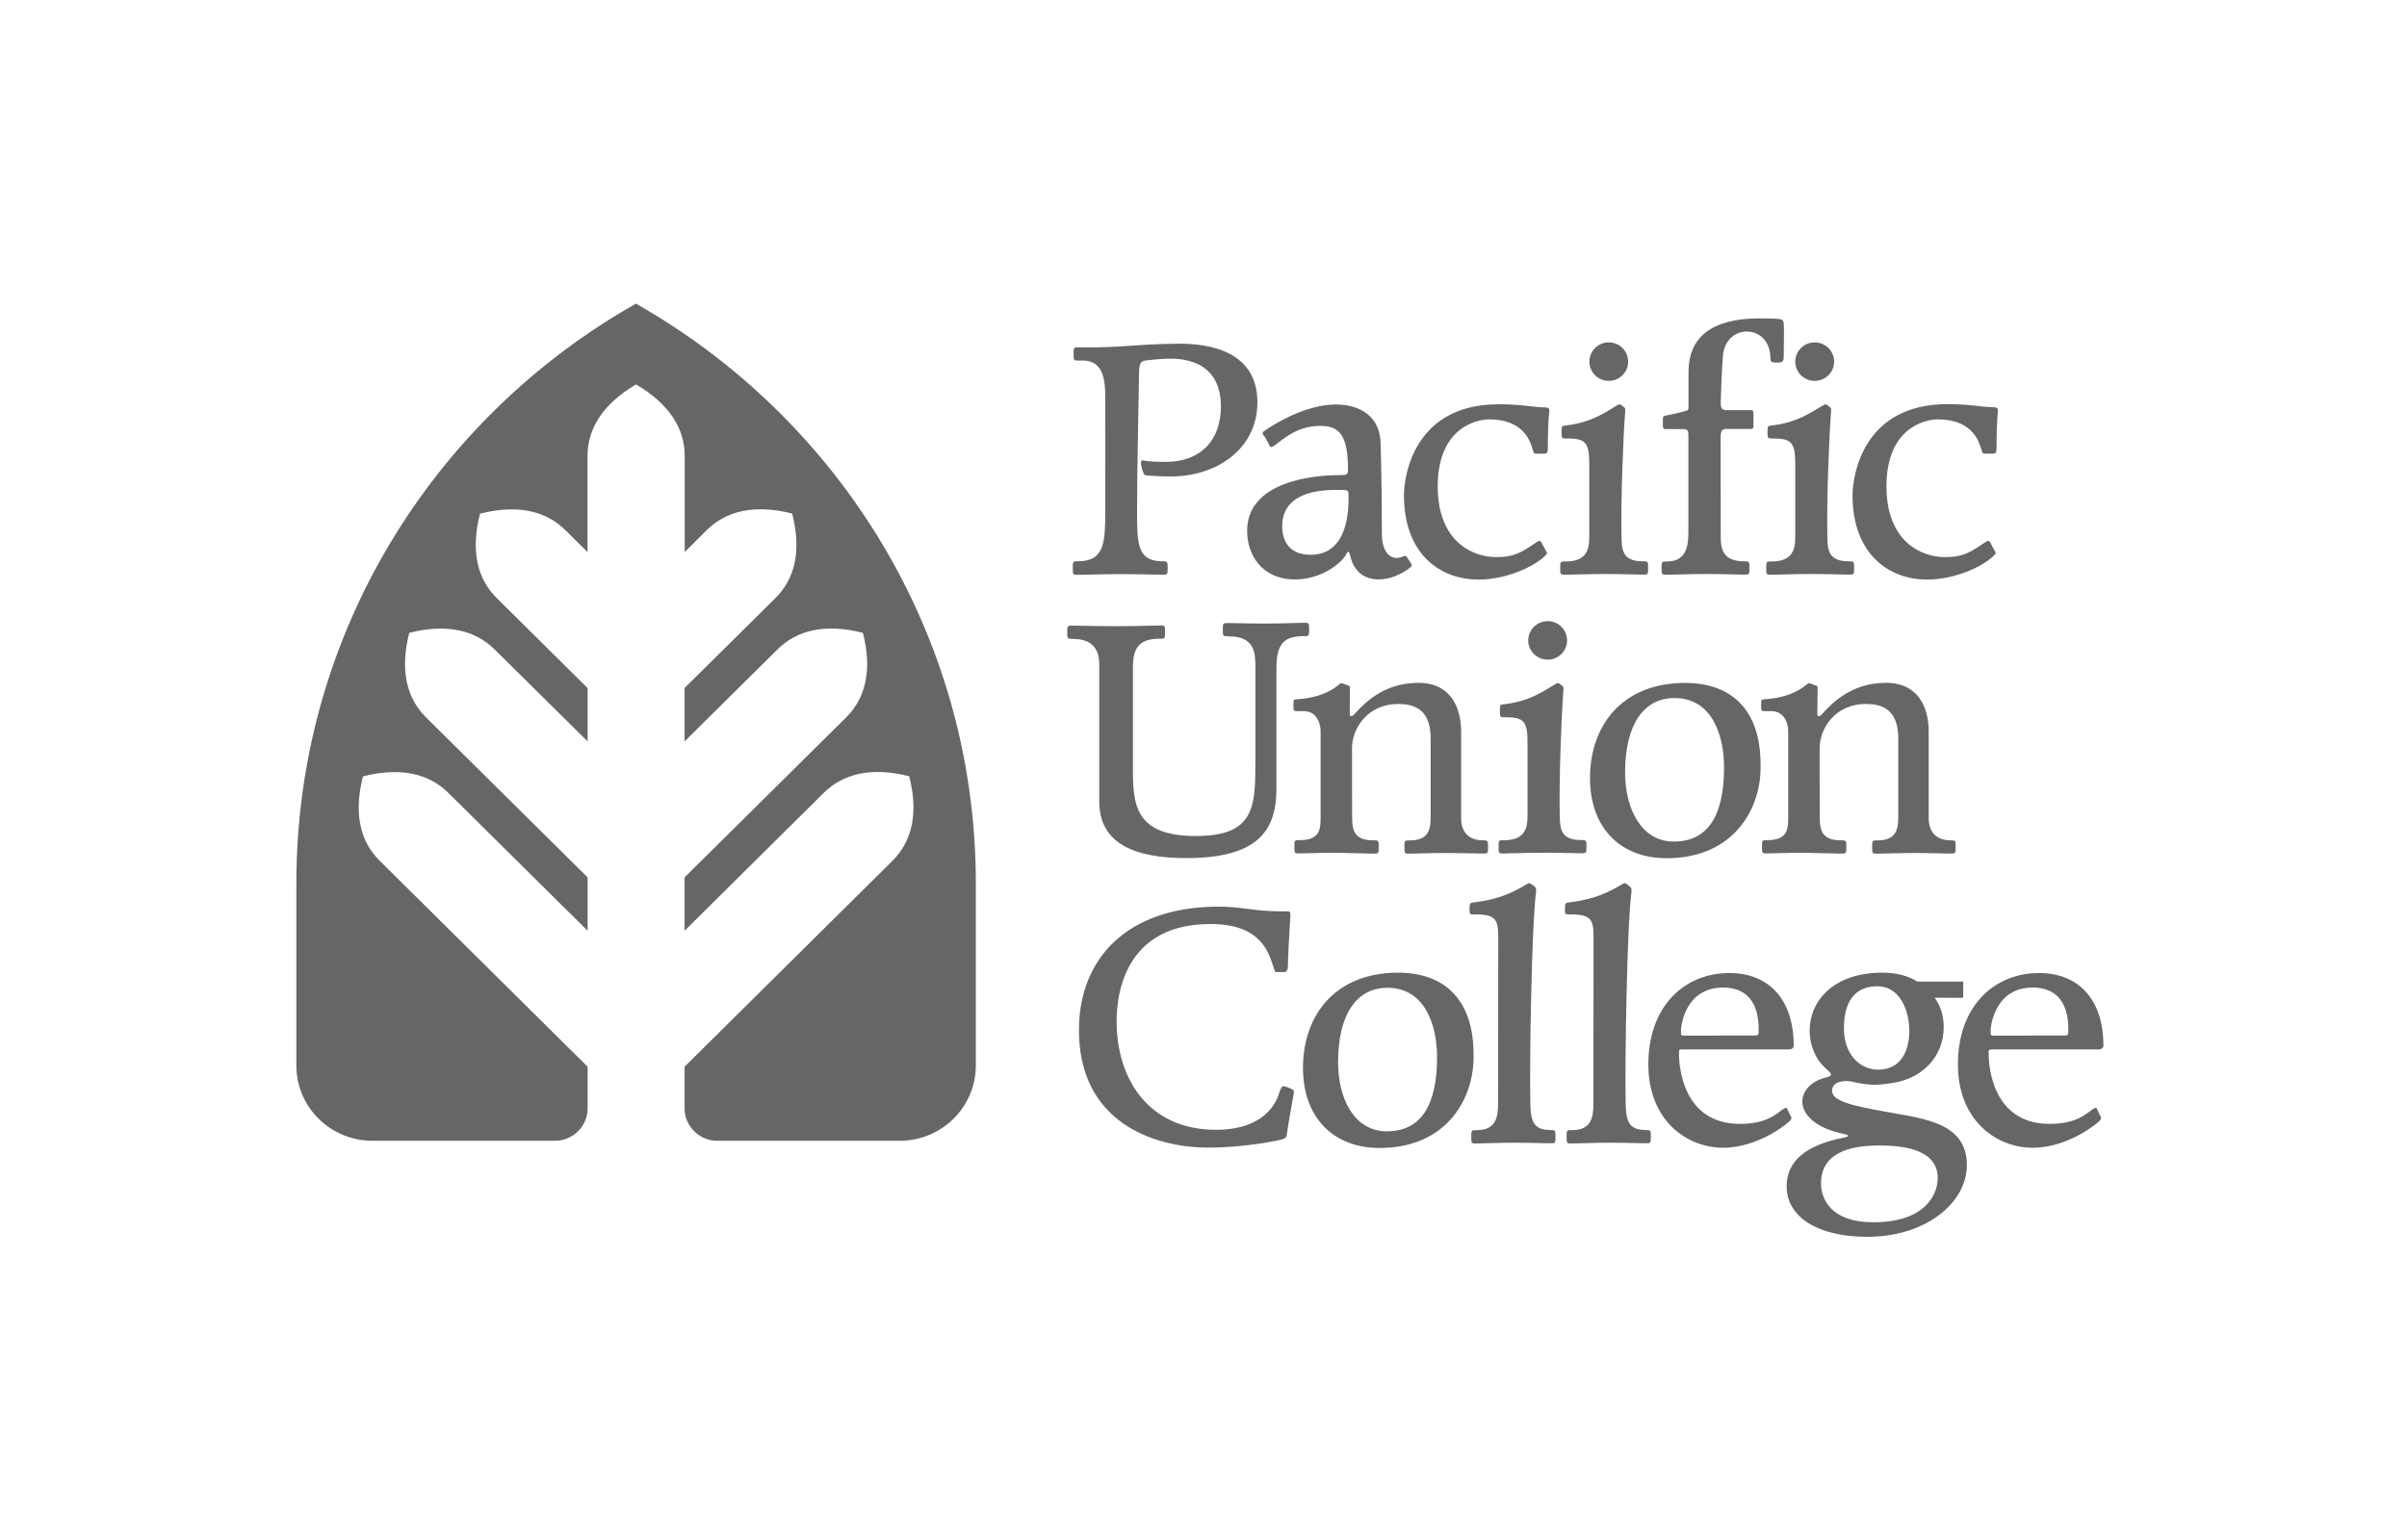 <svg width="511" height="327" viewBox="0 0 511 327" fill="none" xmlns="http://www.w3.org/2000/svg">
<path d="M135.029 81.637C142.251 85.876 145.36 91.144 145.36 96.814V117.233L150.049 112.567C154.086 108.578 160.054 106.998 168.177 109.055C170.234 117.107 168.679 123.002 164.617 127.016L145.335 146.106V157.445L165.068 137.903C169.104 133.889 175.072 132.334 183.196 134.391C185.252 142.418 183.673 148.338 179.636 152.352L145.335 186.318V197.655L174.897 168.356C178.934 164.367 184.901 162.788 193.026 164.845C195.081 172.897 193.502 178.792 189.464 182.805L145.335 226.53V235.359C145.335 239.177 148.444 242.258 152.28 242.258H191.019C199.945 242.258 207.167 235.082 207.167 226.253V187.572C207.167 134.868 178.081 88.912 135.004 64.479C91.877 88.912 62.916 134.843 62.916 187.597V226.278C62.916 235.108 70.137 242.258 79.064 242.258H117.803C121.64 242.258 124.749 239.172 124.749 235.385V226.53L80.618 182.805C76.556 178.817 75.002 172.897 77.058 164.869C85.182 162.812 91.15 164.367 95.186 168.382L124.749 197.655V186.318L90.447 152.352C86.41 148.338 84.831 142.443 86.887 134.391C95.011 132.334 100.978 133.915 105.015 137.928L124.749 157.445V146.131L105.467 127.016C101.405 123.028 99.85 117.107 101.906 109.08C110.03 107.023 115.998 108.578 120.035 112.592L124.724 117.233V96.839C124.724 91.169 127.833 85.876 135.029 81.637Z" fill="#666666"/>
<path d="M324.439 135.997C324.439 138.254 326.294 140.086 328.576 140.086C330.833 140.086 332.689 138.254 332.689 135.997C332.689 133.739 330.833 131.908 328.576 131.908C326.294 131.908 324.439 133.739 324.439 135.997ZM319.625 149.518C318.42 149.668 318.42 149.543 318.42 150.922C318.42 152.302 318.42 152.327 319.625 152.327C323.712 152.302 324.339 153.305 324.289 158.273V173.222C324.289 175.782 323.811 178.39 319.4 178.441H319.349C318.146 178.39 318.146 178.465 318.146 179.845C318.146 181.226 318.146 181.275 319.349 181.25C328.125 181 328.125 181.075 335.572 181.199C336.8 181.225 336.8 181.175 336.8 179.795C336.8 178.416 336.8 178.39 335.572 178.39H335.521C331.334 178.39 331.183 175.832 331.134 173.424C330.958 165.221 331.484 152.202 331.886 146.934C331.961 145.955 331.961 145.855 331.585 145.579C330.758 144.927 330.758 144.952 330.08 145.353C327.473 146.909 324.664 148.89 319.625 149.518ZM385.871 145.981C385.845 145.604 385.57 145.604 385.469 145.579L384.366 145.153C384.04 145.027 383.89 145.052 383.463 145.429C383.012 145.805 380.505 148.037 375.088 148.464C373.885 148.564 373.885 148.364 373.885 149.768C373.885 151.173 373.885 150.997 375.088 151.023H376.071C379.055 151.023 379.632 154.083 379.632 155.211V173.198C379.632 175.757 379.733 178.39 375.319 178.416H375.293C374.066 178.39 374.066 178.441 374.066 179.821C374.066 181.199 374.066 181.275 375.293 181.225C384.069 181 383.313 181.124 390.765 181.281C391.968 181.305 391.968 181.255 391.968 179.85C391.968 178.471 391.968 178.445 390.765 178.445H390.714C386.528 178.445 386.351 175.912 386.327 173.479C386.302 171.548 386.302 162.091 386.302 158.854C386.302 154.74 389.581 149.497 396.1 149.497C399.335 149.497 402.996 150.476 402.996 156.797V172.802C402.996 175.361 403.121 178.445 398.683 178.471H398.658C397.455 178.445 397.455 178.496 397.455 179.876C397.455 181.255 397.455 181.33 398.658 181.285C407.434 181.06 406.506 181.135 413.979 181.261C415.182 181.285 415.182 181.235 415.182 179.856C415.182 178.471 415.182 178.445 413.904 178.445C410.769 178.396 409.46 176.313 409.46 173.804V155.368C409.46 150.375 407.354 145.007 400.408 145.007C392.735 145.007 388.598 149.698 386.743 151.73C386.041 152.457 385.816 151.906 385.816 151.755L385.871 145.981ZM240.515 141.741C240.515 137.577 241.844 135.671 246.083 135.645H246.132C247.336 135.671 247.336 135.62 247.336 134.241C247.336 132.861 247.336 132.786 246.132 132.836C237.357 133.062 235.25 132.986 227.803 132.861C226.574 132.836 226.574 132.886 226.574 134.266C226.574 135.645 226.574 135.671 227.803 135.671L227.854 135.696C232.417 135.671 233.37 138.58 233.37 140.989V170.213C233.37 179.219 240.992 182.228 251.849 182.228C267.245 182.228 270.98 176.233 270.98 167.479V142.092C270.98 136.875 272.411 135.119 276.672 135.094H276.698C277.926 135.119 277.926 135.043 277.926 133.664C277.926 132.284 277.926 132.234 276.698 132.259C267.922 132.51 268.273 132.434 260.826 132.309C259.597 132.284 259.597 132.334 259.597 133.714C259.597 135.094 259.597 135.119 260.826 135.119L260.875 135.144C266.593 135.119 266.518 138.957 266.518 141.992V161.734C266.518 171.468 266.292 177.538 253.855 177.538C240.791 177.538 240.515 170.639 240.515 163.139V141.741ZM229.057 218.778C229.057 203.551 239.288 192.538 258.719 192.538C263.759 192.538 266.091 193.542 272.26 193.542C274.115 193.542 274.014 193.242 273.89 195.348C273.713 198.283 273.413 203.475 273.413 205.282C273.413 205.959 273.087 206.435 272.685 206.435H271.106C270.706 206.435 270.706 206.435 270.505 205.833C269.401 202.548 268.022 196.226 256.964 196.226C240.115 196.226 237.055 209.094 237.055 216.896C237.055 229.364 244.026 239.924 258.118 239.924C270.053 239.924 271.507 232.173 271.657 231.821C272.159 230.622 272.21 230.598 272.811 230.744C273.363 230.868 273.965 231.144 274.24 231.27C274.717 231.521 274.741 231.697 274.666 232.198C274.591 232.6 273.413 239.147 273.288 240.25C273.138 241.404 273.162 241.656 272.21 241.957C271.106 242.282 263.935 243.712 256.563 243.712C244.853 243.712 229.057 238.269 229.057 218.778ZM313.281 191.585C312.052 191.711 312.028 191.711 311.977 192.864C311.952 194.244 311.977 194.193 313.206 194.193C318.095 194.144 318.095 195.699 318.071 200.115L318.045 234.305C318.045 237.139 317.644 239.975 313.607 240H313.551C312.348 239.975 312.348 240.024 312.348 241.429C312.348 242.809 312.348 242.86 313.551 242.834C322.327 242.583 321.575 242.659 329.023 242.784C330.226 242.809 330.226 242.758 330.226 241.38C330.226 240 330.226 239.975 329.023 239.975L328.972 239.949C325.562 239.975 324.961 237.968 324.885 234.381C324.684 225.651 325.16 196.622 326.089 189.499C326.239 188.519 325.888 188.344 325.538 188.068C324.684 187.442 324.684 187.442 324.008 187.842C321.405 189.404 318.316 190.959 313.281 191.585ZM333.516 191.585C332.313 191.711 332.262 191.711 332.237 192.864C332.187 194.244 332.237 194.193 333.44 194.193C338.33 194.144 338.33 195.699 338.305 200.115L338.28 234.305C338.28 237.139 337.903 239.975 333.836 240H333.786C332.583 239.975 332.583 240.024 332.583 241.429C332.583 242.809 332.583 242.86 333.786 242.834C342.562 242.583 341.81 242.659 349.257 242.784C350.46 242.809 350.46 242.758 350.46 241.38C350.46 240 350.46 239.975 349.257 239.975L349.206 239.949C345.797 239.975 345.195 237.968 345.12 234.381C344.945 225.651 345.396 196.622 346.349 189.499C346.473 188.519 346.123 188.344 345.772 188.068C344.945 187.442 344.945 187.442 344.267 187.842C341.664 189.404 338.555 190.959 333.516 191.585ZM327.824 86.504C325.642 86.504 323.185 85.851 318.17 85.851C300.117 85.851 298.056 101.178 298.056 105.167C298.056 117.509 305.553 123.078 313.903 123.078C319.694 123.078 325.613 120.394 327.994 118.061C328.596 117.434 328.47 117.509 328.12 116.832C326.891 114.549 327.568 115.778 327.243 115.176C327.017 114.749 326.765 114.775 326.089 115.226C323.481 116.932 321.876 118.312 317.689 118.312C312.499 118.312 305.227 114.925 305.227 103.286C305.227 91.295 312.899 89.062 316.209 89.062C323.756 89.062 324.985 94.155 325.412 95.534C325.637 96.312 325.688 96.337 326.188 96.337H327.844C328.47 96.337 328.596 96.036 328.596 95.283C328.596 92.725 328.671 89.414 328.897 87.457C328.972 86.729 328.802 86.504 327.824 86.504ZM337.427 76.796C337.427 79.053 339.258 80.885 341.54 80.885C343.822 80.885 345.651 79.053 345.651 76.796C345.651 74.538 343.822 72.707 341.54 72.707C339.258 72.707 337.427 74.538 337.427 76.796ZM332.738 90.317C331.535 90.467 331.51 90.342 331.51 91.721C331.51 93.101 331.51 93.151 332.738 93.126C336.8 93.101 337.427 94.104 337.403 99.071V114.022C337.403 116.581 336.925 119.19 332.488 119.24H332.463C331.234 119.215 331.234 119.265 331.234 120.645C331.234 122.024 331.234 122.074 332.463 122.049C341.239 121.824 341.239 121.874 348.686 122.024C349.914 122.049 349.889 121.999 349.889 120.619C349.889 119.24 349.914 119.19 348.686 119.19H348.635C344.443 119.19 344.297 116.656 344.247 114.223C344.072 106.02 344.598 93.001 345 87.733C345.069 86.754 345.049 86.654 344.699 86.403C343.871 85.751 343.871 85.751 343.189 86.153C340.587 87.708 337.779 89.689 332.733 90.317H332.738ZM381.131 76.796C381.131 79.053 382.988 80.885 385.243 80.885C387.525 80.885 389.38 79.053 389.38 76.796C389.38 74.538 387.525 72.707 385.243 72.707C382.988 72.707 381.131 74.538 381.131 76.796ZM376.443 90.317C375.238 90.467 375.238 90.342 375.238 91.721C375.238 93.101 375.238 93.151 376.443 93.126C380.529 93.101 381.157 94.104 381.131 99.071V114.022C381.131 116.581 380.631 119.19 376.217 119.24H376.167C374.963 119.215 374.963 119.265 374.963 120.645C374.963 122.024 374.963 122.074 376.167 122.049C384.943 121.824 384.943 121.874 392.39 122.024C393.619 122.049 393.619 121.999 393.619 120.619C393.619 119.24 393.619 119.19 392.39 119.19H392.339C388.153 119.19 388.001 116.656 387.952 114.223C387.775 106.02 388.303 93.001 388.704 87.733C388.779 86.754 388.779 86.654 388.427 86.403C387.6 85.751 387.6 85.751 386.899 86.153C384.29 87.708 381.482 89.689 376.443 90.317Z" fill="#666666"/>
<path d="M353.6 88.26C353.023 88.385 353.023 88.36 353.023 89.689C353.023 91.119 352.998 91.119 353.876 91.119H357.31C358.364 91.119 358.44 91.671 358.44 92.348V112.617C358.44 115.176 358.413 119.19 354.002 119.24H353.976C352.748 119.215 352.748 119.265 352.748 120.645C352.748 122.024 352.748 122.074 353.976 122.049C362.727 121.823 362.727 121.874 370.174 122.024C371.402 122.049 371.402 121.999 371.402 120.619C371.402 119.24 371.402 119.19 370.174 119.19H370.123C365.936 119.19 365.31 116.656 365.31 114.223C365.31 105.844 365.285 98.745 365.285 93.226C365.285 91.897 365.334 91.094 366.488 91.094H371.552C372.204 91.094 372.255 90.969 372.255 90.342V87.933C372.255 87.407 372.28 87.106 371.574 87.106H366.583C365.405 87.106 365.305 86.554 365.305 85.325C365.305 84.723 365.58 77.674 365.756 75.667C366.307 68.568 375.56 68.718 375.835 75.717C375.89 76.996 376.011 76.996 377.32 76.996C378.123 76.996 378.674 76.946 378.674 75.892C378.674 75.09 378.774 69.596 378.698 68.869C378.623 67.966 378.524 67.865 377.445 67.715C376.994 67.665 376.217 67.615 373.533 67.615C358.791 67.615 358.464 76.043 358.464 79.455V85.726C358.464 87.005 358.515 87.106 357.887 87.256C355.957 87.808 354.803 88.034 353.6 88.26ZM247.887 120.619C247.887 122.049 247.887 122.074 246.659 122.049C239.212 121.899 237.733 121.849 228.957 122.074C227.752 122.099 227.752 122.049 227.752 120.619C227.752 119.215 227.752 119.164 228.982 119.19H229.006C234.523 119.164 234.623 115 234.649 108.704C234.673 99.949 234.649 88.084 234.649 84.371C234.673 79.781 233.746 76.595 229.959 76.57H228.982C227.929 76.57 227.903 76.52 227.929 75.165C227.929 73.785 227.929 73.735 228.982 73.76C238.585 73.886 240.19 73.108 249.994 72.983C257.039 72.907 266.969 74.739 266.944 85.475C266.918 95.509 258.043 101.204 248.614 101.178C246.056 101.178 244.778 101.028 243.9 101.003C243.023 101.003 242.848 100.752 242.722 100.376C242.571 100.025 242.22 98.921 242.22 98.319C242.22 97.742 242.397 97.717 242.973 97.817C242.973 97.842 243.675 98.068 247.436 98.093C254.958 98.093 259.17 93.452 259.197 86.378C259.221 75.843 249.844 76.168 248.013 76.168C246.91 76.168 244.177 76.419 243.474 76.52C242.396 76.67 241.87 76.746 241.82 78.978C241.82 79.63 241.368 101.53 241.393 108.704C241.419 115 241.293 119.164 246.659 119.19C247.838 119.19 247.887 119.215 247.887 120.619ZM286.577 145.98C286.577 145.604 286.277 145.604 286.175 145.579L285.098 145.153C284.771 145.027 284.621 145.052 284.194 145.429C283.743 145.805 281.236 148.037 275.82 148.464C274.617 148.564 274.591 148.364 274.591 149.768C274.591 151.173 274.617 150.998 275.82 151.023H276.798C279.782 151.023 280.358 154.083 280.358 155.211V173.198C280.358 175.757 280.459 178.39 276.046 178.416H275.995C274.792 178.39 274.792 178.441 274.792 179.821C274.792 181.199 274.792 181.275 275.995 181.226C284.771 181 284.044 181.124 291.491 181.281C292.695 181.305 292.695 181.255 292.695 179.85C292.695 178.471 292.695 178.445 291.491 178.445H291.442C287.229 178.445 287.078 175.912 287.053 173.479C287.028 171.548 287.028 162.091 287.028 158.854C287.028 154.74 290.312 149.497 296.802 149.497C300.061 149.497 303.723 150.476 303.723 156.797V172.802C303.723 175.361 303.848 178.445 299.409 178.471H299.385C298.155 178.445 298.155 178.496 298.155 179.876C298.155 181.255 298.155 181.33 299.385 181.285C308.161 181.06 307.232 181.135 314.679 181.261C315.908 181.285 315.908 181.235 315.908 179.856C315.908 178.471 315.908 178.445 314.63 178.445C311.495 178.396 310.192 176.313 310.192 173.804V155.368C310.192 150.375 308.061 145.007 301.14 145.007C293.467 145.007 289.33 149.698 287.475 151.73C286.772 152.457 286.547 151.906 286.547 151.755C286.527 151.499 286.602 146.181 286.577 145.98ZM423.056 86.479C420.898 86.479 418.417 85.826 413.427 85.826C395.373 85.826 393.292 101.178 393.292 105.167C393.292 117.509 400.814 123.078 409.139 123.078C414.956 123.078 420.874 120.369 423.231 118.036C423.857 117.434 423.732 117.484 423.381 116.832C422.152 114.549 422.83 115.753 422.503 115.151C422.253 114.749 422.028 114.775 421.349 115.226C418.742 116.932 417.137 118.312 412.951 118.312C407.759 118.312 400.489 114.9 400.489 103.286C400.489 91.27 408.162 89.062 411.445 89.062C419.018 89.062 420.221 94.155 420.673 95.534C420.898 96.287 420.924 96.337 421.451 96.337H423.105C423.732 96.337 423.857 96.011 423.857 95.258C423.857 92.7 423.932 89.413 424.133 87.457C424.234 86.704 424.033 86.479 423.056 86.479Z" fill="#666666"/>
<path fill-rule="evenodd" clip-rule="evenodd" d="M366.011 162.914C366.011 156.516 363.654 148.238 355.506 148.238C348.985 148.238 344.999 153.833 344.999 164.067C344.999 171.492 348.289 178.717 355.355 178.717C364.282 178.717 366.011 170.338 366.011 162.914ZM373.759 162.31C374.06 171.316 368.393 182.254 353.801 182.254C344.147 182.254 337.552 175.957 337.552 165.221C337.552 154.209 344.271 145.027 357.737 145.027C367.592 145.027 373.759 150.747 373.759 162.31ZM305.081 224.446C305.081 218.051 302.699 209.771 294.551 209.771C288.031 209.771 284.068 215.366 284.068 225.601C284.068 233.027 287.329 240.25 294.425 240.25C303.351 240.25 305.081 231.872 305.081 224.446ZM312.829 223.845C313.105 232.85 307.464 243.787 292.87 243.787C283.217 243.787 276.623 237.491 276.623 226.755C276.623 215.742 283.343 206.561 296.807 206.561C306.635 206.561 312.829 212.28 312.829 223.845ZM367.139 219.907H372.204C373.308 219.907 373.358 219.907 373.358 218.702C373.358 216.144 373.007 209.722 365.785 209.722C358.163 209.722 356.859 217.147 356.859 219.004C356.859 219.931 356.834 219.931 357.712 219.931L367.139 219.907ZM367.064 222.867H357.111C356.459 222.867 356.432 222.993 356.432 223.694C356.432 226.002 357.034 238.67 369.372 238.67C375.189 238.67 377.144 236.487 378.448 235.61C379.426 234.958 379.375 235.409 379.526 235.686C379.651 235.961 380.052 236.889 380.253 237.215C380.454 237.542 380.204 237.741 379.928 238.093C379.651 238.42 373.434 243.738 365.785 243.738C358.188 243.738 349.938 238.018 349.938 226.028C349.938 213.635 357.637 206.636 367.139 206.636C375.514 206.636 380.799 212.231 380.799 222.064C380.799 222.767 380.123 222.867 379.371 222.867H367.064ZM432.884 219.907H437.948C439.052 219.907 439.102 219.907 439.102 218.702C439.102 216.144 438.751 209.722 431.505 209.722C423.912 209.722 422.603 217.147 422.603 219.004C422.603 219.931 422.579 219.931 423.456 219.931L432.884 219.907ZM432.809 222.867H422.855C422.203 222.867 422.176 222.993 422.176 223.694C422.176 226.002 422.78 238.67 435.116 238.67C440.933 238.67 442.888 236.487 444.192 235.61C445.17 234.958 445.119 235.409 445.271 235.686C445.396 235.961 445.798 236.889 445.997 237.215C446.198 237.542 445.948 237.741 445.672 238.093C445.396 238.42 439.178 243.738 431.505 243.738C423.907 243.738 415.658 238.018 415.658 226.028C415.658 213.635 423.381 206.636 432.884 206.636C441.258 206.636 446.549 212.231 446.549 222.064C446.549 222.767 445.873 222.867 445.119 222.867H432.809Z" fill="#666666"/>
<path fill-rule="evenodd" clip-rule="evenodd" d="M405.353 219.029C405.353 214.965 403.598 209.446 398.508 209.446C394.846 209.446 391.461 211.478 391.461 218.376C391.461 224.171 395.098 227.156 398.707 227.156C399.561 227.156 400.414 227.005 401.064 226.78C404.826 225.475 405.353 220.986 405.353 219.029ZM411.37 250.16C411.37 243.712 403.121 243.26 398.908 243.26C392.339 243.26 386.597 245.017 386.597 251.312C386.597 254.5 388.578 259.566 397.705 259.566C408.436 259.566 411.37 253.947 411.37 250.16ZM396.352 262.652C386.046 262.652 379.3 258.537 379.3 251.916C379.3 246.523 383.514 243.11 391.487 241.581C392.239 241.43 393.042 241.154 391.487 240.827C380.054 238.469 380.755 230.518 387.6 228.837C389.551 228.36 388.604 227.833 387.375 226.68C385.67 225.125 384.185 222.315 384.185 218.827C384.185 212.757 389.049 206.561 399.581 206.561C402.59 206.561 404.997 207.189 407.052 208.443H416.531C416.706 208.443 416.781 208.492 416.781 208.669V211.629C416.781 211.879 416.606 211.905 416.456 211.905L410.738 211.879C412.042 213.735 412.644 215.768 412.644 218.1C412.644 224.322 408.231 228.888 402.063 229.941C400.784 230.142 399.38 230.368 398.001 230.368C396.673 230.368 394.842 230.116 393.261 229.715C391.983 229.388 388.949 229.439 388.949 231.646C388.949 233.879 393.363 234.807 399.857 236.011C407.956 237.517 417.559 238.168 417.559 247.425C417.559 255.252 409.259 262.251 397.524 262.627L396.352 262.652ZM286.301 105.368C286.301 103.888 286.2 104.038 283.568 104.038C275.92 104.038 272.21 106.898 272.21 111.639C272.21 112.367 272.033 117.685 278.027 117.81C286.427 117.986 286.301 107.726 286.301 105.368ZM293.322 105.117C293.346 107.977 293.372 110.861 293.372 113.395C293.372 117.283 295.252 119.29 297.835 118.186C298.637 117.835 298.637 118.287 298.763 118.462C299.064 118.889 299.464 119.466 299.641 119.792C299.796 120.118 299.866 120.218 298.887 120.896C294.6 123.956 288.207 124.332 286.702 118.211C286.476 117.233 286.231 116.807 285.875 117.584C284.946 119.516 280.559 123.053 274.993 123.053C267.67 123.053 264.762 117.584 264.762 112.743C264.762 102.006 279.431 100.903 284.145 100.903C285.85 100.903 286.151 100.852 286.175 99.824C286.2 92.123 284.145 90.442 280.258 90.442C275.118 90.442 272.084 93.578 270.529 94.631C269.777 95.108 269.651 94.957 269.532 94.656C269.231 93.979 268.754 93.101 268.303 92.499C267.827 91.872 268.128 91.746 268.628 91.37C270.584 89.99 277.28 85.902 283.573 85.902C288.789 85.902 292.95 88.435 293.101 94.105C293.196 97.516 293.271 101.204 293.326 105.117H293.322Z" fill="#666666"/>
</svg>
